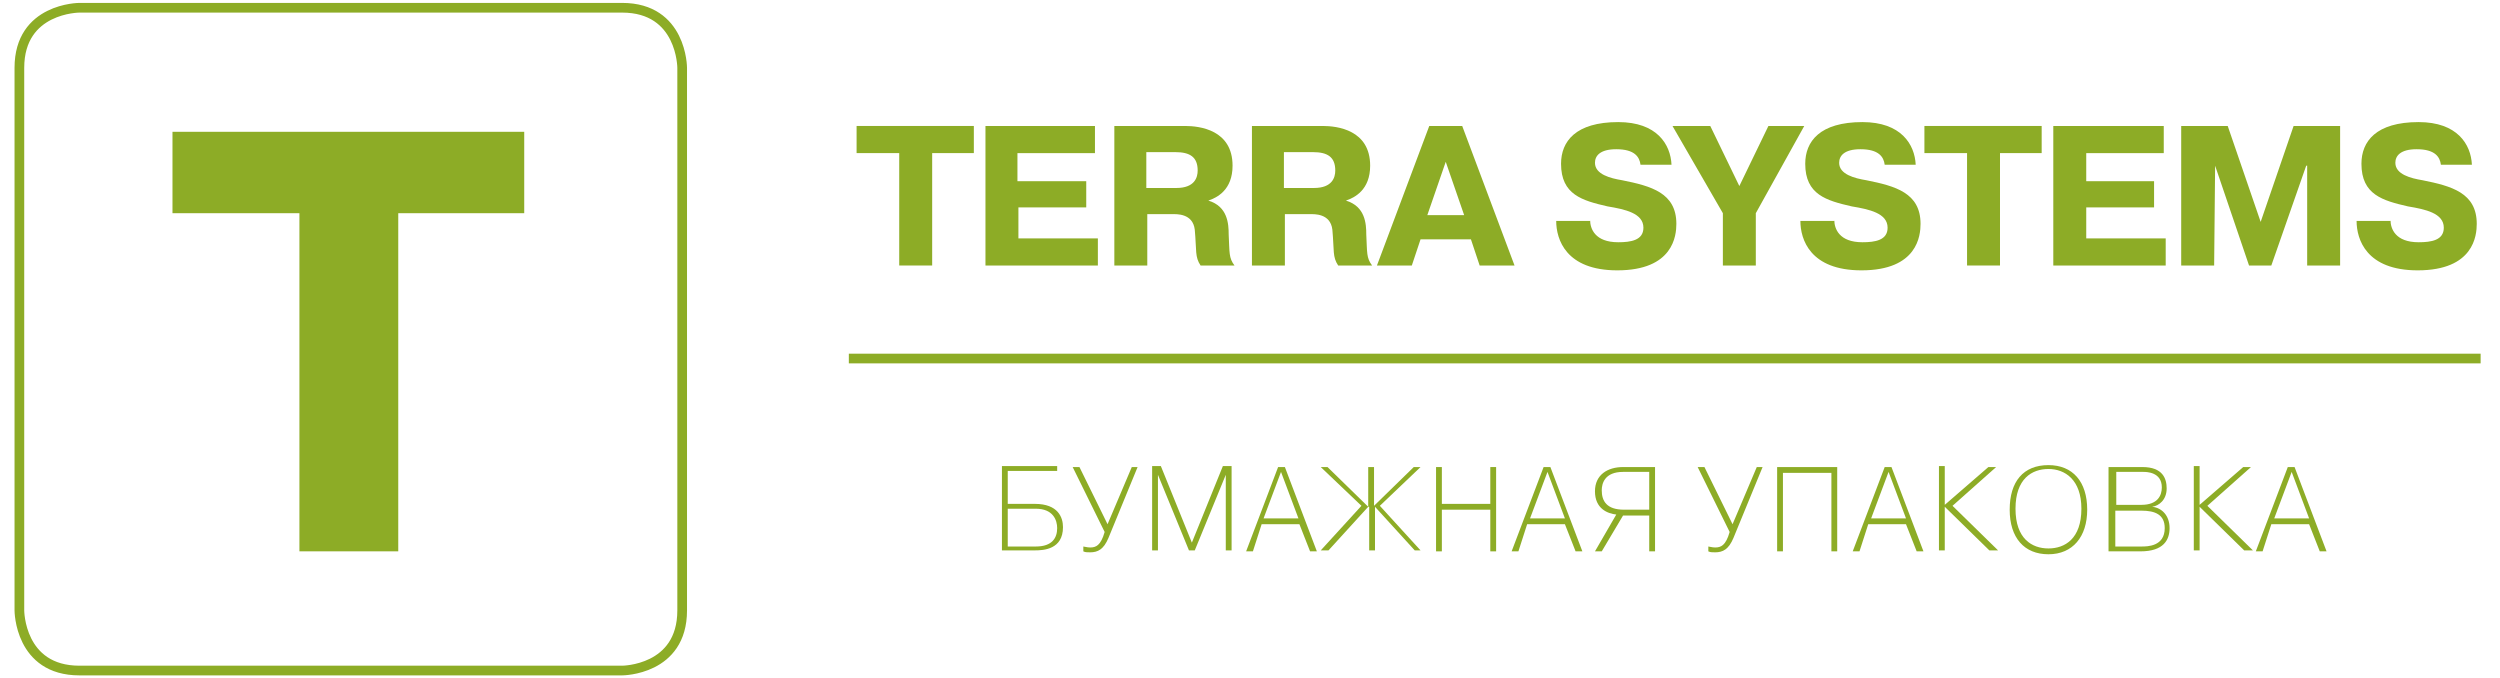 <?xml version="1.0" encoding="UTF-8"?> <!-- Generator: Adobe Illustrator 21.1.0, SVG Export Plug-In . SVG Version: 6.00 Build 0) --> <svg xmlns="http://www.w3.org/2000/svg" xmlns:xlink="http://www.w3.org/1999/xlink" id="Слой_1" x="0px" y="0px" viewBox="0 0 258 70" style="enable-background:new 0 0 258 70;" xml:space="preserve"> <style type="text/css"> .st0{fill:#8DAC26;} .st1{fill:none;stroke:#8DAC26;} </style> <g> <g> <path class="st0" d="M17.8,22v-8.4h36.3V22h-13v34.9H30.9V22H17.8z"></path> </g> <g> <path class="st0" d="M88.4,15.8V13h12.1v2.8h-4.3v11.6h-3.4V15.8H88.4z"></path> <path class="st0" d="M112.1,18.7v2.7h-7v3.2h8.2v2.8h-11.6V13H113v2.8h-8v2.9H112.1z"></path> <path class="st0" d="M114.9,13h7.4c1.5,0,4.9,0.4,4.9,4.1c0,2.5-1.6,3.3-2.5,3.6v0c2,0.6,2.1,2.4,2.1,3.5c0.1,1.9,0,2.4,0.6,3.2 h-3.5c-0.6-0.9-0.4-1.5-0.6-3.7c-0.2-1.7-1.9-1.6-2.3-1.6h-2.6v5.3h-3.4V13z M118.3,19.4h3.1c1.9,0,2.2-1.1,2.2-1.8 c0-1.4-0.8-1.9-2.3-1.9h-3V19.4z"></path> <path class="st0" d="M129.1,13h7.4c1.5,0,4.9,0.4,4.9,4.1c0,2.5-1.6,3.3-2.5,3.6v0c2,0.6,2.1,2.4,2.1,3.5c0.1,1.9,0,2.4,0.6,3.2 h-3.5c-0.6-0.9-0.4-1.5-0.6-3.7c-0.2-1.7-1.9-1.6-2.3-1.6h-2.6v5.3h-3.4V13z M132.5,19.4h3.1c1.9,0,2.2-1.1,2.2-1.8 c0-1.4-0.8-1.9-2.3-1.9h-3V19.4z"></path> <path class="st0" d="M150.9,13l5.4,14.4h-3.6l-0.9-2.7h-5.2l-0.9,2.7h-3.6l5.4-14.4H150.9z M151.1,22.2l-1.9-5.5l-1.9,5.5H151.1z"></path> <path class="st0" d="M164.1,22.7c0,0.9,0.5,2.3,2.9,2.3c1.3,0,2.6-0.2,2.6-1.5c0-1.5-1.9-1.9-3.7-2.2c-2.6-0.6-4.8-1.2-4.8-4.4 c0-2.3,1.5-4.3,5.9-4.3c4,0,5.4,2.3,5.5,4.4h-3.2c-0.1-0.8-0.6-1.6-2.5-1.6c-1.7,0-2.2,0.7-2.2,1.4c0,1.2,1.6,1.6,2.8,1.8 c3,0.6,5.6,1.3,5.6,4.5c0,1.2-0.3,4.8-6.1,4.8c-5.3,0-6.3-3.2-6.3-5.1H164.1z"></path> <path class="st0" d="M182.5,13h3.7l-5,9v5.4h-3.4v-5.4l-5.2-9h3.9l3,6.2L182.5,13z"></path> <path class="st0" d="M189.3,22.7c0,0.9,0.5,2.3,2.9,2.3c1.3,0,2.6-0.2,2.6-1.5c0-1.5-1.9-1.9-3.7-2.2c-2.6-0.6-4.8-1.2-4.8-4.4 c0-2.3,1.5-4.3,5.9-4.3c4,0,5.4,2.3,5.5,4.4h-3.2c-0.1-0.8-0.6-1.6-2.5-1.6c-1.7,0-2.2,0.7-2.2,1.4c0,1.2,1.6,1.6,2.8,1.8 c3,0.6,5.6,1.3,5.6,4.5c0,1.2-0.3,4.8-6.1,4.8c-5.3,0-6.3-3.2-6.3-5.1H189.3z"></path> <path class="st0" d="M198.6,15.8V13h12.1v2.8h-4.3v11.6H203V15.8H198.6z"></path> <path class="st0" d="M222.3,18.7v2.7h-7v3.2h8.2v2.8h-11.6V13h11.4v2.8h-8v2.9H222.3z"></path> <path class="st0" d="M228.6,17.1L228.6,17.1l-0.1,10.3h-3.4V13h4.8l3.4,9.9l3.4-9.9h4.8v14.4h-3.4V17.1h-0.1l-3.6,10.3h-2.3 L228.6,17.1z"></path> <path class="st0" d="M246.7,22.7c0,0.9,0.5,2.3,2.9,2.3c1.3,0,2.6-0.2,2.6-1.5c0-1.5-1.9-1.9-3.7-2.2c-2.6-0.6-4.8-1.2-4.8-4.4 c0-2.3,1.5-4.3,5.9-4.3c4,0,5.4,2.3,5.5,4.4h-3.2c-0.1-0.8-0.6-1.6-2.5-1.6c-1.7,0-2.2,0.7-2.2,1.4c0,1.2,1.6,1.6,2.8,1.8 c3,0.6,5.6,1.3,5.6,4.5c0,1.2-0.3,4.8-6.1,4.8c-5.3,0-6.3-3.2-6.3-5.1H246.7z"></path> </g> <line class="st1" x1="87.6" y1="37" x2="256" y2="37"></line> <g> <g> <path class="st0" d="M104,52h2.8c2.4,0,2.9,1.4,2.9,2.4c0,2.3-2,2.4-2.9,2.4h-3.4v-8.7h5.7v0.5H104V52z M104,56.4h2.9 c1.7,0,2.2-0.9,2.2-1.9c0-0.8-0.4-2-2.2-2H104V56.4z"></path> </g> <g> <path class="st0" d="M116.8,48.2h0.6l-3,7.3c-0.5,1.2-1.1,1.5-1.9,1.5c-0.3,0-0.5,0-0.7-0.1v-0.5c0.1,0,0.4,0.1,0.7,0.1 c0.6,0,1.1-0.2,1.5-1.6l-3.3-6.7h0.7l2.9,5.9L116.8,48.2z"></path> </g> <g> <path class="st0" d="M119.5,49L119.5,49v0.3v7.5h-0.6v-8.7h0.9l3.2,7.9l3.2-7.9h0.9v8.7h-0.6v-7.5l0-0.3h0l-3.2,7.8h-0.6 L119.5,49z"></path> </g> <path class="st0" d="M129.3,56.9h-0.7l3.3-8.7h0.7l3.3,8.7h-0.7l-1.1-2.8h-3.9L129.3,56.9z M134,53.5l-1.8-4.8l-1.8,4.8H134z"></path> <path class="st0" d="M141.2,52.3l-4.1,4.5h-0.8l4.2-4.6l-4.2-4h0.7L141.2,52.3v-4.1h0.6v4l4.1-4h0.7l-4.2,4l4.2,4.6H146l-4.1-4.5 v4.5h-0.6V52.3z"></path> <path class="st0" d="M148.8,56.9h-0.6v-8.7h0.6V52h5v-3.8h0.6v8.7h-0.6v-4.3h-5V56.9z"></path> <path class="st0" d="M156.7,56.9H156l3.3-8.7h0.7l3.3,8.7h-0.7l-1.1-2.8h-3.9L156.7,56.9z M161.5,53.5l-1.8-4.8l-1.8,4.8H161.5z"></path> <path class="st0" d="M167.5,53.2l-2.2,3.7h-0.7l2.2-3.8c-0.9-0.1-2.2-0.6-2.2-2.4c0-1.7,1.3-2.5,2.9-2.5h3.3v8.7h-0.6v-3.7H167.5z M167.5,48.7c-1.9,0-2.2,1.2-2.2,1.9c0,1.1,0.5,2,2.3,2h2.6v-3.9H167.5z"></path> <path class="st0" d="M181.3,48.2h0.6l-3,7.3c-0.5,1.2-1.1,1.5-1.9,1.5c-0.3,0-0.5,0-0.7-0.1v-0.5c0.1,0,0.4,0.1,0.7,0.1 c0.6,0,1.1-0.2,1.5-1.6l-3.3-6.7h0.7l2.9,5.9L181.3,48.2z"></path> <path class="st0" d="M184,56.9h-0.6v-8.7h6.2v8.7h-0.6v-8.1h-5V56.9z"></path> <path class="st0" d="M191.9,56.9h-0.7l3.3-8.7h0.7l3.3,8.7h-0.7l-1.1-2.8h-3.9L191.9,56.9z M196.7,53.5l-1.8-4.8l-1.8,4.8H196.7z"></path> <path class="st0" d="M205.2,48.2h0.8l-4.5,4l4.7,4.6h-0.9l-4.6-4.5v4.5h-0.6v-8.7h0.6v4L205.2,48.2z"></path> <path class="st0" d="M211.4,48c2.5,0,4,1.7,4,4.6c0,2.8-1.5,4.6-4,4.6c-2.5,0-4-1.7-4-4.6C207.4,49.7,208.8,48,211.4,48z M211.4,56.6c1.7,0,3.4-1,3.4-4.1c0-3-1.7-4.1-3.4-4.1c-1.7,0-3.4,1-3.4,4.1C208,55.6,209.7,56.6,211.4,56.6z"></path> <path class="st0" d="M221.1,48.2c2.1,0,2.5,1.2,2.5,2.2c0,1.2-0.8,1.8-1.5,1.9v0c1,0.1,1.8,0.9,1.8,2.2c0,1.2-0.6,2.4-3,2.4h-3.3 v-8.7H221.1z M218.3,52.1h2.7c1.7,0,2.1-1,2.1-1.8c0-1.6-1.6-1.6-1.9-1.6h-2.8V52.1z M218.3,56.4h2.7c0.6,0,2.4,0,2.4-1.9 c0-1.4-1-1.8-2.4-1.8h-2.7V56.4z"></path> <path class="st0" d="M231.5,48.2h0.8l-4.5,4l4.7,4.6h-0.9l-4.6-4.5v4.5h-0.6v-8.7h0.6v4L231.5,48.2z"></path> <path class="st0" d="M233.5,56.9h-0.7l3.3-8.7h0.7l3.3,8.7h-0.7l-1.1-2.8h-3.9L233.5,56.9z M238.3,53.5l-1.8-4.8l-1.8,4.8H238.3z"></path> </g> <path class="st1" d="M8.2,0.8c0,0-6.2,0-6.2,6.2v56c0,0,0,6.2,6.2,6.2h56c0,0,6.2,0,6.2-6.2V7c0,0,0-6.2-6.2-6.2H8.2z"></path> </g> </svg> 